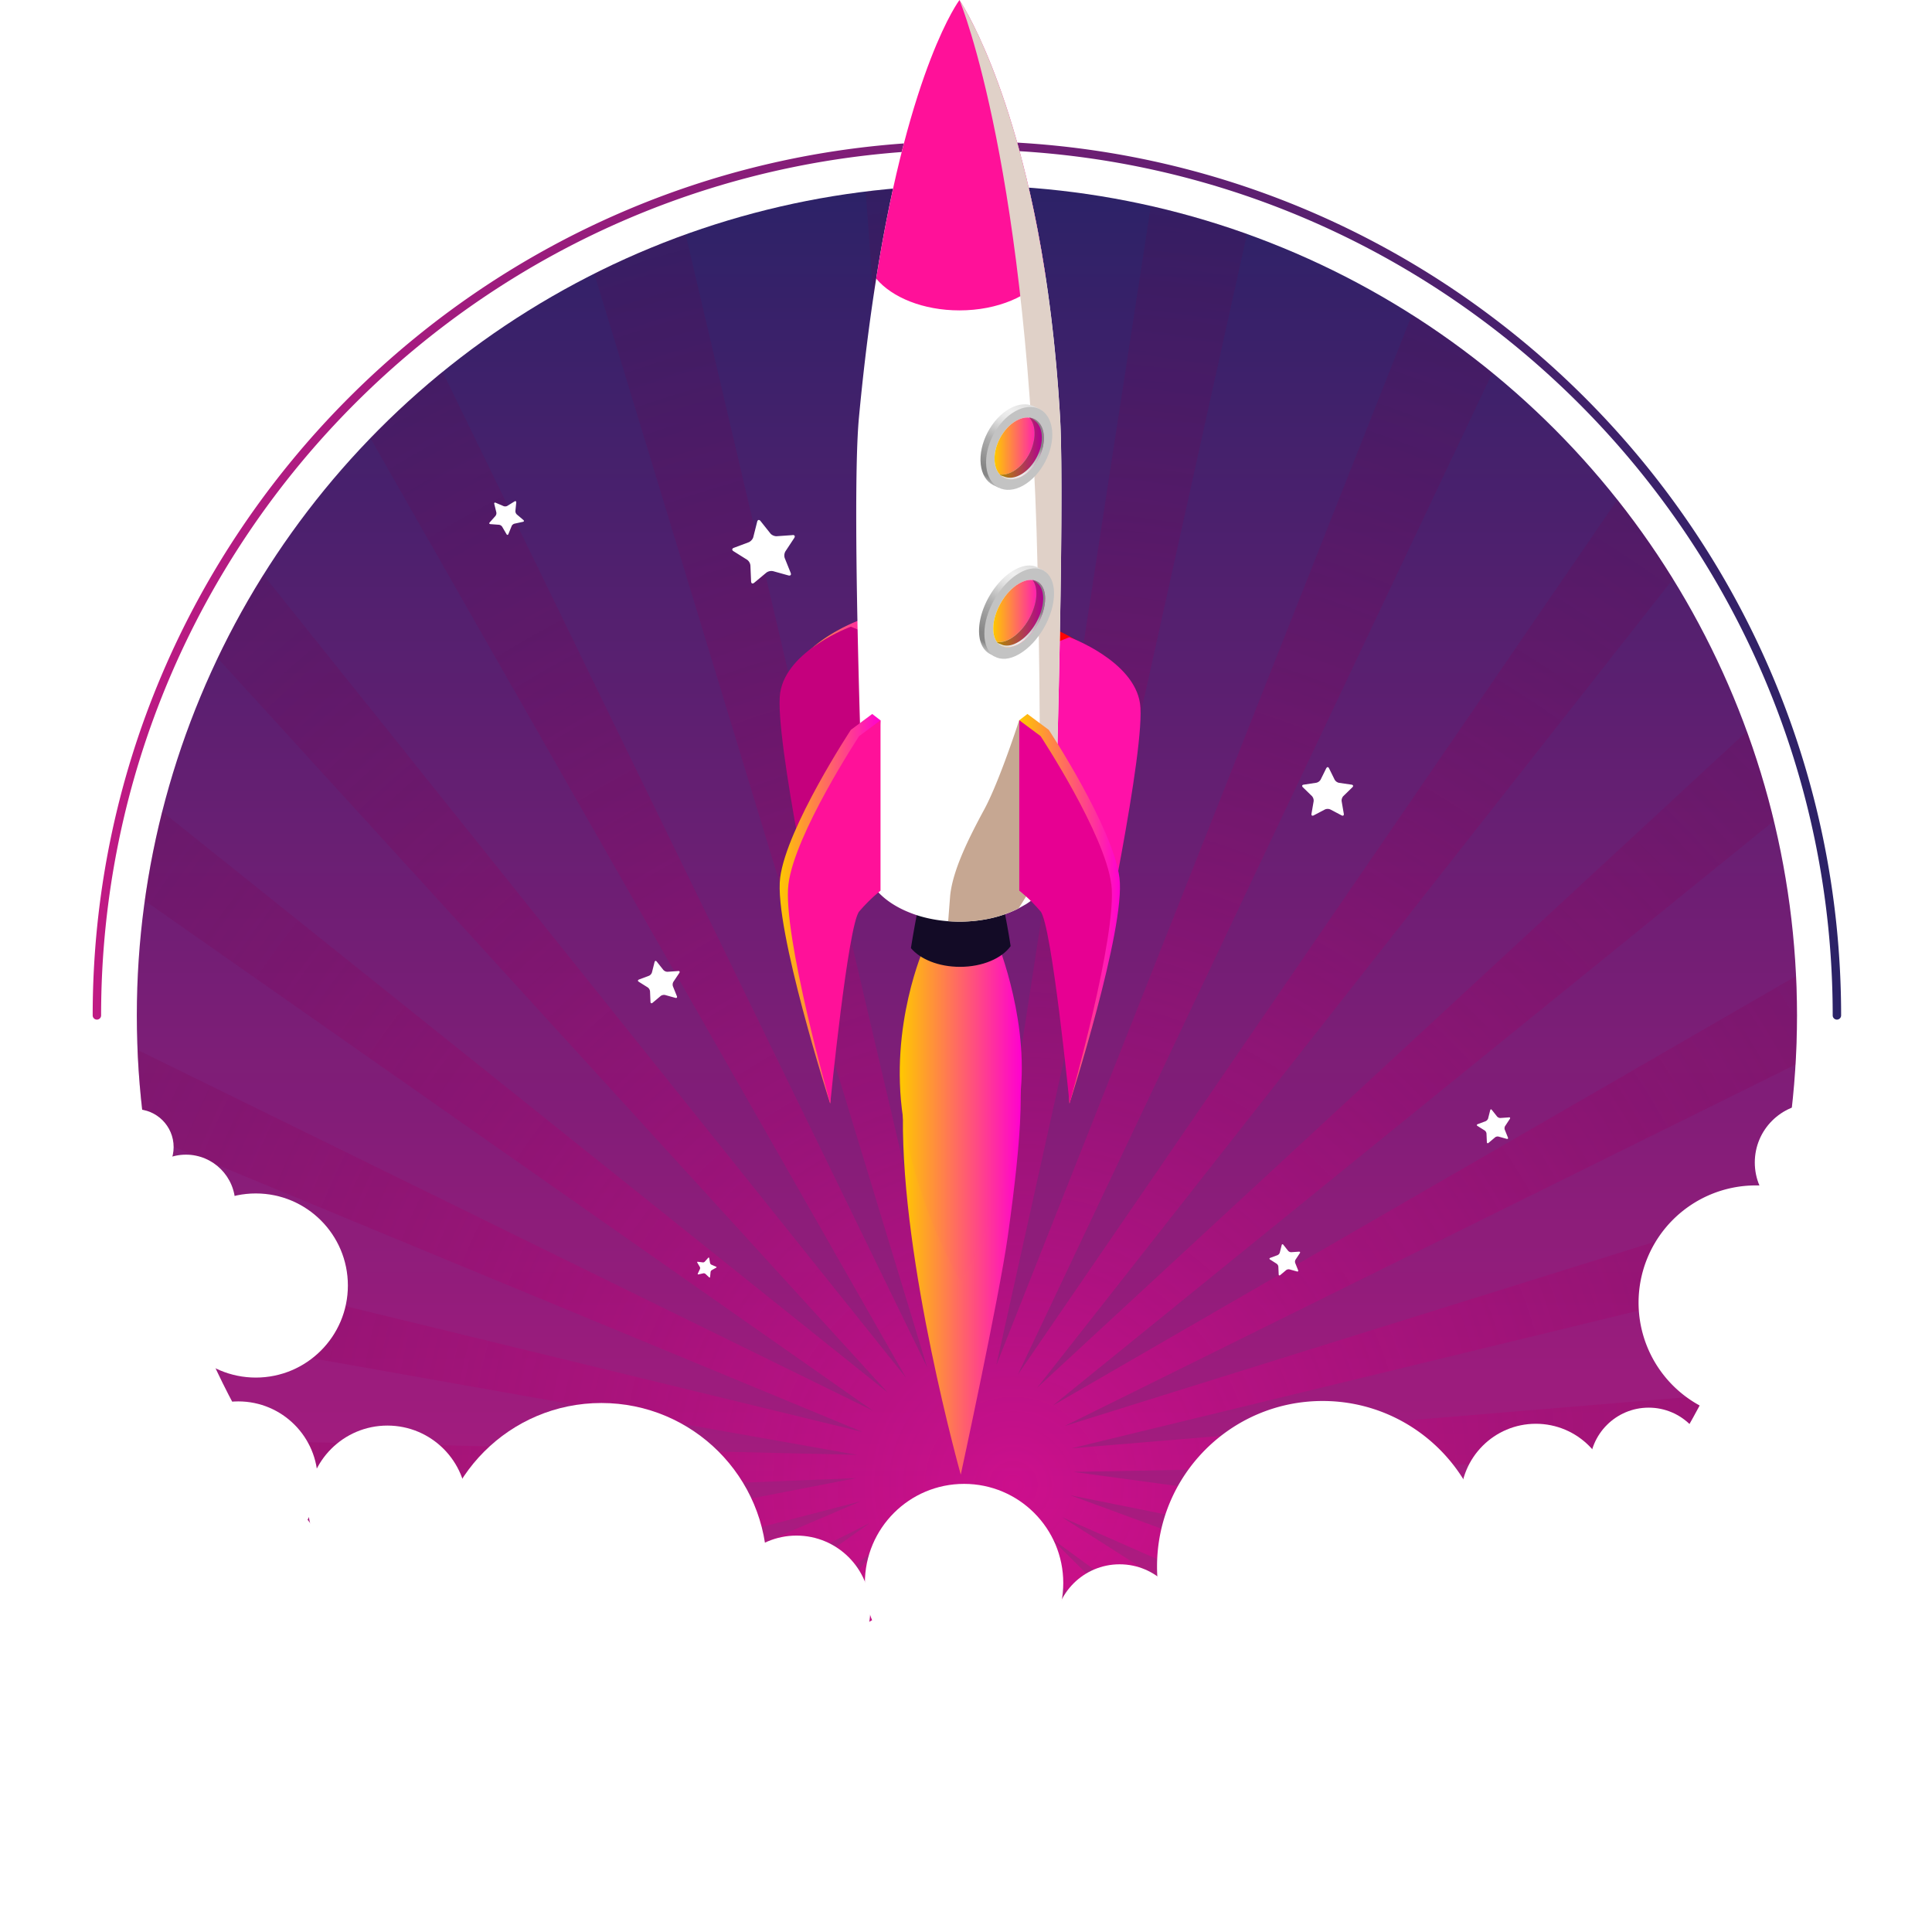 <svg xmlns="http://www.w3.org/2000/svg" xmlns:xlink="http://www.w3.org/1999/xlink" width="230" height="230" viewBox="0 0 229.54 229.54"><style><![CDATA[.g{clip-path:url(#C)}.h{stroke-width:.3}]]></style><pattern x="-2900.624" y="-145.586" width="57.6" height="57.6" patternUnits="userSpaceOnUse" id="A" viewBox="16 -57.6 57.6 57.6" overflow="visible"><defs><path id="B" d="M16-57.6h57.6V0H16z"/></defs><clipPath id="C"><use xlink:href="#B"/></clipPath><g fill="#fff"><path d="M0-6l6 6" class="g"/><path d="M0 0l6-6" class="g"/></g><g fill="none"><path d="M68.5-54h3m-17.4 0h3m-17.4 0h3m-17.4 0h3m33 7.2h3m-17.4 0h3m-17.4 0h3m-17.4 0h3m47.4 7.2h3m-17.4 0h3m-17.4 0h3m-17.4 0h3m33 7.2h3m-17.4 0h3m-17.4 0h3m-17.4 0h3m47.4 7.2h3m-17.4 0h3m-17.4 0h3m-17.4 0h3m33 7.2h3m-17.4 0h3m-17.4 0h3m-17.4 0h3m47.4 7.2h3m-17.4 0h3m-17.4 0h3m-17.4 0h3m33 7.2h3m-17.4 0h3m-17.4 0h3m-17.4 0h3" class="g h" stroke="#f9f9f9"/><path d="M3.7-46.8h3" stroke="#1e120d" class="g h"/><path d="M70-55.5v3m-14.4-3v3m-14.4-3v3m-14.4-3v3m36 4.2v3m-14.4-3v3m-14.4-3v3m-14.4-3v3M70-41.1v3m-14.4-3v3m-14.4-3v3m-14.4-3v3m36 4.2v3m-14.4-3v3m-14.4-3v3m-14.4-3v3M70-26.7v3m-14.4-3v3m-14.4-3v3m-14.4-3v3m36 4.2v3m-14.4-3v3m-14.4-3v3m-14.4-3v3M70-12.3v3m-14.4-3v3m-14.4-3v3m-14.4-3v3m36 4.2v3m-14.4-3v3M34-5.1v3m-14.4-3v3" class="g h" stroke="#f9f9f9"/><path d="M5.2-48.3v3" stroke="#1e120d" class="g h"/></g></pattern><pattern id="D" xlink:href="#A" patternTransform="matrix(-1.295 0 0 -1.295 -11396.215 -17501.219)"/><circle cx="84.178" cy="120.96" r="26.616" fill="url(#D)"/><linearGradient id="E" gradientUnits="userSpaceOnUse" x1="114.877" y1="210.404" x2="114.877" y2="20.753"><stop offset="0" stop-color="#c01a84"/><stop offset="1" stop-color="#2b2267"/></linearGradient><circle cx="114.877" cy="120.64" r="98.622" fill="url(#E)"/><g opacity=".43"><defs><circle id="F" cx="114.877" cy="120.64" r="98.622" opacity=".43"/></defs><clipPath id="G"><use xlink:href="#F"/></clipPath><radialGradient id="H" cx="98.875" cy="-98.296" r="218.278" gradientTransform="matrix(0.971 0.239 -0.239 0.971 0.89 248.293)" gradientUnits="userSpaceOnUse"><stop offset="0" stop-color="#ff009e"/><stop offset=".029" stop-color="#f60099" stop-opacity=".97"/><stop offset=".207" stop-color="#c4007b" stop-opacity=".793"/><stop offset=".383" stop-color="#9a0062" stop-opacity=".617"/><stop offset=".553" stop-color="#79004f" stop-opacity=".447"/><stop offset=".716" stop-color="#620041" stop-opacity=".284"/><stop offset=".869" stop-color="#540039" stop-opacity=".13"/><stop offset="1" stop-color="#4f0036" stop-opacity="0"/></radialGradient><path d="M332.878 219.082l2.13-15.955-207.48-28.254 208.275-3.926-1.343-16.08-207.15 17.205 201-48.81-4.762-15.363-197.057 61.525 184.267-91.12-7.98-13.985-177.678 102.66L283.91 38.204 273.13 26.23l-149.927 138.67L249.093 4.785l-13.097-9.387-115.05 167.892L207.946-20.39l-14.835-6.305-74.736 188.883 43.94-198.287-15.822-2.988-30.85 200.76-1.28-203.298-16.083.475 14.547 202.88L66.344-36.7 50.728-32.8l59.414 195.23L20.558-21.626l-14.434 7.22 101.502 178.07L-20.982 2.985-33.52 13.106l138.963 152.318L-56.234 35.97-66.29 48.526l169.994 119.075-187.3-91.892-7.1 14.462 193.162 79.96-204.2-49.7-3.85 15.648L101.8 172.844l-211.646-4.852-.418 16.123 211.997-8.502-209.29 40.6 3.08 15.79 206.738-53.64-197.224 84.414 6.407 14.787 191.935-96.64-176 124.64 9.443 13.05L105.028 183.22-41.644 342.55l12 10.728L107.088 185.05-3.4 372.008l14.03 7.87 98.916-193.426L40.27 392.533l15.403 4.697 56.53-209.96-24.896 215.95 16.073 1.272L115 187.498l20.56 216.05 15.956-2.23-33.762-214.23 65.005 206.398 15.103-5.607-77.458-201.77 106.3 187.377 13.562-8.687-117.497-180.193 142.55 159.95 11.352-11.4L124.712 182.63 296.777 308l8.646-13.598L126.2 180.27l193.46 85.22 5.52-15.13-198.02-72.71z" clip-path="url(#G)" fill-rule="evenodd" fill="url(#H)"/></g><g fill="#fff"><circle cx="16.133" cy="136.279" r="4.496"/><circle cx="22.089" cy="143.048" r="5.863"/><circle cx="30.394" cy="152.731" r="10.938"/><circle cx="195.879" cy="174.263" r="7.021"/><circle cx="215.507" cy="138.116" r="7.021"/><circle cx="182.474" cy="178.094" r="8.936"/><path d="M194.677 154.763a13.93 13.93 0 0 0 13.924 13.926 13.93 13.93 0 0 0 13.927-13.926 13.93 13.93 0 0 0-13.927-13.924 13.93 13.93 0 0 0-13.924 13.924z"/><circle cx="94.63" cy="191.216" r="8.773"/><circle cx="46.027" cy="178.809" r="9.437"/><circle cx="28.315" cy="175.937" r="9.437"/><circle cx="133.022" cy="193.591" r="7.737"/><circle cx="114.541" cy="188.084" r="11.785"/><path d="M51.773 186.363c0 10.868 8.81 19.675 19.672 19.675 10.867 0 19.677-8.807 19.677-19.675s-8.8-19.673-19.677-19.673c-10.86 0-19.672 8.808-19.672 19.673z"/><path d="M36.24 199.108a19.68 19.68 0 0 0 19.673 19.676 19.68 19.68 0 0 0 19.676-19.676 19.68 19.68 0 0 0-19.676-19.673 19.68 19.68 0 0 0-19.673 19.673z"/><path d="M66.112 203.09c0 10.87 8.8 19.677 19.672 19.677a19.68 19.68 0 0 0 19.677-19.677 19.68 19.68 0 0 0-19.677-19.673c-10.862 0-19.672 8.808-19.672 19.673z"/><path d="M93.195 209.862c0 10.87 8.81 19.676 19.67 19.676 10.868 0 19.678-8.807 19.678-19.676 0-10.864-8.8-19.672-19.678-19.672-10.86 0-19.67 8.808-19.67 19.672z"/><path d="M119.084 207.075c0 10.868 8.8 19.675 19.672 19.675a19.68 19.68 0 0 0 19.677-19.675 19.68 19.68 0 0 0-19.677-19.673c-10.862 0-19.672 8.808-19.672 19.673z"/><path d="M142.183 201.5c0 10.868 8.8 19.676 19.672 19.676a19.68 19.68 0 0 0 19.676-19.676 19.68 19.68 0 0 0-19.676-19.674 19.68 19.68 0 0 0-19.672 19.674z"/><path d="M137.467 186.124A19.68 19.68 0 0 0 157.14 205.8a19.68 19.68 0 0 0 19.676-19.676c0-10.865-8.81-19.673-19.676-19.673s-19.673 8.808-19.673 19.673z"/><circle cx="185.817" cy="195.284" r="19.674"/></g><linearGradient id="I" gradientUnits="userSpaceOnUse" x1="11.012" y1="68.957" x2="218.742" y2="68.957"><stop offset="0" stop-color="#c01a84"/><stop offset="1" stop-color="#2b2267"/></linearGradient><path d="M218.242 121.14a.5.5 0 0 1-.5-.5c0-56.72-46.145-102.865-102.863-102.865S12.012 63.92 12.012 120.64a.5.5 0 1 1-1 0c0-57.27 46.594-103.865 103.866-103.865S218.742 63.368 218.742 120.64a.5.5 0 0 1-.5.5z" fill="url(#I)"/><linearGradient id="J" gradientUnits="userSpaceOnUse" x1="107.275" y1="149.63" x2="121.292" y2="149.63"><stop offset="0" stop-color="#ffc800"/><stop offset="1" stop-color="#ff00d1"/></linearGradient><path d="M121.292 129.414c-.1 1.053.323 4.146-1.558 17.477-1.023 7.248-5.586 28.31-5.586 28.31s-7.058-25.162-6.87-42.485 14.013-3.303 14.013-3.303z" fill="url(#J)"/><linearGradient id="K" gradientUnits="userSpaceOnUse" x1="106.897" y1="131.709" x2="121.4" y2="131.709"><stop offset="0" stop-color="#ffc800"/><stop offset="1" stop-color="#ff00d1"/></linearGradient><path d="M109.795 112.553s-4.15 9.224-2.516 20.164 6.842 19.492 6.842 19.492 5.927-8.49 7.17-22.795c.798-9.148-3.082-18.205-3.082-18.205l-8.415 1.344z" fill="url(#K)"/><path d="M114.058 114.87c2.678 0 4.982-1.013 6.015-2.464-2.07-13.488-6.015-19.267-6.015-19.267s-3.455 4.54-5.832 19.505c1.106 1.323 3.3 2.226 5.832 2.226z" fill="#130b26"/><path d="M124.593 74.452s7.65 2.783 8.41 7.88-4.963 31.792-4.963 31.792-2.112-18.818-3.446-18.84-2.527.457-2.527.457V75.5l2.527-1.04z" fill="#ff0504"/><linearGradient id="L" gradientUnits="userSpaceOnUse" x1="93.596" y1="93.533" x2="104.604" y2="93.533"><stop offset="0" stop-color="#ffc800"/><stop offset="1" stop-color="#ff00d1"/></linearGradient><path d="M102.076 73.698s-7.652 2.78-8.4 7.88 4.965 31.8 4.965 31.8 2.112-18.818 3.445-18.84a7.34 7.34 0 0 1 2.528.458v-20.25l-2.528-1.038z" fill="url(#L)"/><path d="M101.1 74.452s-7.65 2.783-8.41 7.88 4.964 31.792 4.964 31.792 2.113-18.818 3.445-18.84 2.528.457 2.528.457V75.5l-2.528-1.04z" fill="#c5007d"/><path d="M127.045 75.7s7.652 2.78 8.4 7.88-4.962 31.8-4.962 31.8-2.115-18.818-3.448-18.84-2.527.458-2.527.458V76.75l2.527-1.04z" fill="#ff11a8"/><path d="M125.196 102.404c0 1.47-.716 2.836-1.925 3.98a10.78 10.78 0 0 1-1.365 1.039l-.87.493c-1.925 1.002-4.383 1.586-7.048 1.586-.3 0-.597-.013-.897-.026l-.44-.024c-1.665-.13-3.213-.48-4.577-1.03-3.16-1.247-5.28-3.48-5.28-6.02-.118-.625-1.74-42.293-.74-52.827C105.693 10.9 113.988.002 113.988.002c.312.456 9.972 15.095 11.96 49.576.6 10.57-.637 52.202-.753 52.827z" fill="#fff"/><path d="M122.972 104.812l-1.942 3.102c-1.924 1-4.372 1.586-7.04 1.586a20.51 20.51 0 0 1-1.337-.049l.238-3.072c.327-3.065 2.23-6.85 4.064-10.24 1.823-3.39 4.133-10.57 4.133-10.57l1.884 19.242z" fill="#c6a792"/><path d="M113.994 36.877c4.544 0 8.453-1.716 10.208-4.18C120.69 9.812 113.994.004 113.994.004s-5.86 7.702-9.896 33.095c1.88 2.248 5.604 3.778 9.896 3.778z" fill="#f19"/><path d="M125.193 102.402c0 1.477-.715 2.836-1.924 3.976.297-7.506.416-19.577 0-38.98-1.01-47.075-9.02-66.78-9.268-67.387.297.447 9.963 15.088 11.945 49.565.604 10.567-.636 52.2-.754 52.824z" fill="#e0d1c8"/><linearGradient id="M" gradientUnits="userSpaceOnUse" x1="92.63" y1="107.96" x2="104.604" y2="107.96"><stop offset="0" stop-color="#ffc800"/><stop offset="1" stop-color="#ff00d1"/></linearGradient><path d="M101.1 86.697s-7.65 11.616-8.41 17.6 5.94 26.816 5.94 26.816 1.137-22.016 2.47-23.575 2.528-2.462 2.528-2.462l.977-19.495-.977-.754-2.528 1.88z" fill="url(#M)"/><path d="M102.076 87.454s-7.652 11.613-8.4 17.59 4.965 26.06 4.965 26.06 2.112-21.263 3.445-22.82 2.528-2.463 2.528-2.463V85.57l-2.528 1.882z" fill="#f19"/><linearGradient id="N" gradientUnits="userSpaceOnUse" x1="121.088" y1="107.96" x2="133.063" y2="107.96"><stop offset="0" stop-color="#ffc800"/><stop offset="1" stop-color="#ff00d1"/></linearGradient><path d="M124.593 86.697s7.65 11.616 8.41 17.6-5.94 26.816-5.94 26.816-1.136-22.016-2.47-23.575-2.527-2.462-2.527-2.462l-.978-19.495.978-.754 2.527 1.88z" fill="url(#N)"/><path d="M132.027 105.043c-.76-5.976-8.4-17.59-8.4-17.59l-2.528-1.882v20.248s1.195.9 2.528 2.463 3.446 22.82 3.446 22.82 5.722-20.086 4.964-26.06z" fill="#e70092"/><linearGradient id="O" gradientUnits="userSpaceOnUse" x1="116.55" y1="77.088" x2="122.436" y2="66.894"><stop offset=".006" stop-color="#bebebe"/><stop offset=".077" stop-color="#868686"/><stop offset=".15" stop-color="#868686"/><stop offset=".445" stop-color="#adadad"/><stop offset=".466" stop-color="#b0b0b0"/><stop offset=".674" stop-color="#dedede"/><stop offset=".739" stop-color="#e8e8e8"/><stop offset=".819" stop-color="#efefef"/><stop offset=".97" stop-color="#e1e1e1"/><stop offset=".999" stop-color="#dedede"/></linearGradient><path d="M123.265 67.402c-.736-.363-1.724-.276-2.806.347-2.286 1.323-4.142 4.546-4.14 7.203 0 1.324.458 2.256 1.204 2.697a48.88 48.88 0 0 0 .63.339s.106-.134.36-.35c-.75-.373-1.225-1.257-1.225-2.544 0-2.438 1.702-5.4 3.803-6.61 1.24-.72 2.342-.664 3.034.004.19-.296.313-.433-.098-.674l-.09-.053-.674-.36z" fill="url(#O)"/><path d="M124.028 67.815l-.09-.053c-.742-.387-1.746-.31-2.848.33-2.287 1.32-4.14 4.546-4.14 7.203 0 1.322.46 2.254 1.202 2.695.75.444 1.8.388 2.938-.276 2.288-1.32 4.14-4.544 4.14-7.202.001-1.32-.458-2.25-1.198-2.69zm-.474 1.505c.392.375.622 1 .62 1.8.001 1.98-1.38 4.382-3.084 5.365-.81.466-1.542.532-2.092.26-.61-.303-.994-1.02-.994-2.064 0-1.98 1.38-4.384 3.086-5.365 1.006-.583 1.9-.54 2.463.002z" fill="#c3c3c3"/><linearGradient id="P" gradientUnits="userSpaceOnUse" x1="118.005" y1="72.902" x2="124.175" y2="72.902"><stop offset="0" stop-color="#ffc800"/><stop offset="1" stop-color="#ff00d1"/></linearGradient><path d="M123.554 69.32c.392.375.622 1 .62 1.8.001 1.98-1.38 4.382-3.084 5.365-.81.466-1.542.532-2.092.26-.61-.303-.994-1.02-.994-2.064 0-1.98 1.38-4.384 3.086-5.365 1.006-.583 1.9-.54 2.463.002z" fill="url(#P)"/><linearGradient id="Q" gradientUnits="userSpaceOnUse" x1="119.729" y1="77.169" x2="123.14" y2="71.262"><stop offset=".001" stop-color="#dedede"/><stop offset=".03" stop-color="#e1e1e1"/><stop offset=".181" stop-color="#efefef"/><stop offset=".261" stop-color="#e8e8e8"/><stop offset=".326" stop-color="#dedede"/><stop offset=".697" stop-color="#b0b0b0"/><stop offset=".707" stop-color="#adadad"/><stop offset=".85" stop-color="#868686"/><stop offset=".923" stop-color="#868686"/></linearGradient><path d="M120.047 75.884c1.704-.982 3.087-3.386 3.087-5.366 0-.685-.167-1.228-.453-1.606.896.11 1.494.905 1.494 2.2 0 1.98-1.38 4.382-3.084 5.365-1.115.644-2.092.52-2.635-.197.465.06 1.01-.068 1.59-.405z" fill="url(#Q)"/><linearGradient id="R" gradientUnits="userSpaceOnUse" x1="118.457" y1="72.805" x2="123.939" y2="72.805"><stop offset="0" stop-color="#b08a00"/><stop offset="1" stop-color="#b00090"/></linearGradient><path d="M123.134 70.518c0-.685-.167-1.228-.453-1.606a1.65 1.65 0 0 1 .623.407c.397.36.635.966.635 1.774-.002 1.92-1.34 4.248-2.992 5.202-.79.458-1.51.515-2.045.24-.14-.04-.27-.1-.39-.18l-.052-.062-.003-.004c.465.057 1.01-.068 1.59-.405 1.704-.982 3.087-3.386 3.087-5.366z" fill="url(#R)"/><linearGradient id="S" gradientUnits="userSpaceOnUse" x1="116.961" y1="57.315" x2="121.845" y2="47.565"><stop offset=".006" stop-color="#bebebe"/><stop offset=".077" stop-color="#868686"/><stop offset=".15" stop-color="#868686"/><stop offset=".445" stop-color="#adadad"/><stop offset=".466" stop-color="#b0b0b0"/><stop offset=".674" stop-color="#dedede"/><stop offset=".739" stop-color="#e8e8e8"/><stop offset=".819" stop-color="#efefef"/><stop offset=".97" stop-color="#e1e1e1"/><stop offset=".999" stop-color="#dedede"/></linearGradient><path d="M122.724 48.232c-.773-.333-1.75-.254-2.774.32-2.155 1.2-3.692 4.166-3.43 6.603.13 1.21.682 2.068 1.47 2.472l.665.312s.094-.122.326-.322c-.8-.34-1.35-1.153-1.475-2.33-.24-2.237 1.17-4.952 3.15-6.062 1.17-.657 2.276-.606 3.037.004.16-.27.27-.396-.168-.62l-.092-.046-.71-.33z" fill="url(#S)"/><path d="M123.525 48.61l-.092-.046c-.78-.356-1.777-.284-2.816.3-2.157 1.2-3.694 4.165-3.433 6.602.13 1.212.68 2.068 1.47 2.473s1.827.354 2.91-.252c2.157-1.212 3.693-4.17 3.432-6.604-.13-1.2-.68-2.064-1.462-2.468zm-.324 1.38c.428.343.722.907.8 1.65.195 1.815-.948 4.02-2.557 4.922-.762.426-1.5.485-2.066.236-.64-.277-1.093-.936-1.196-1.892-.194-1.816.95-4.018 2.557-4.92.95-.532 1.848-.492 2.464.004z" fill="#c3c3c3"/><linearGradient id="T" gradientUnits="userSpaceOnUse" x1="118.159" y1="53.274" x2="124.021" y2="53.274"><stop offset="0" stop-color="#ffc800"/><stop offset="1" stop-color="#ff00d1"/></linearGradient><path d="M123.2 49.99c.428.343.722.907.8 1.65.195 1.815-.948 4.02-2.557 4.922-.762.426-1.5.485-2.066.236-.64-.277-1.093-.936-1.196-1.892-.194-1.816.95-4.018 2.557-4.92.95-.532 1.848-.492 2.464.004z" fill="url(#T)"/><linearGradient id="U" gradientUnits="userSpaceOnUse" x1="120.148" y1="57.304" x2="122.978" y2="51.653"><stop offset=".001" stop-color="#dedede"/><stop offset=".03" stop-color="#e1e1e1"/><stop offset=".181" stop-color="#efefef"/><stop offset=".261" stop-color="#e8e8e8"/><stop offset=".326" stop-color="#dedede"/><stop offset=".697" stop-color="#b0b0b0"/><stop offset=".707" stop-color="#adadad"/><stop offset=".85" stop-color="#868686"/><stop offset=".923" stop-color="#868686"/></linearGradient><path d="M120.34 56.01c1.606-.903 2.753-3.104 2.56-4.92-.068-.627-.286-1.125-.6-1.473.906.102 1.584.83 1.71 2.026.195 1.814-.95 4.017-2.557 4.918-1.053.592-2.04.48-2.653-.18.472.053 1.002-.064 1.55-.37z" fill="url(#U)"/><linearGradient id="V" gradientUnits="userSpaceOnUse" x1="118.79" y1="53.186" x2="123.78" y2="53.186"><stop offset="0" stop-color="#b08a00"/><stop offset="1" stop-color="#b00090"/></linearGradient><path d="M122.9 51.088c-.068-.627-.286-1.125-.6-1.473a1.89 1.89 0 0 1 .661.374c.432.33.73.886.8 1.625.188 1.758-.923 3.894-2.48 4.77-.746.42-1.46.473-2.02.22-.146-.036-.28-.09-.408-.163l-.06-.06h-.002c.472.053 1.002-.064 1.55-.37 1.606-.903 2.753-3.104 2.56-4.92z" fill="url(#V)"/><path d="M157.573 91.28c.1-.183.237-.183.327 0l.664 1.344a.79.79 0 0 0 .529.385l1.482.215c.2.03.247.17.102.312l-1.073 1.046c-.145.142-.236.422-.202.622l.254 1.478c.033.2-.085.287-.266.192l-1.326-.698a.79.79 0 0 0-.654 0l-1.328.698c-.18.095-.3.008-.264-.192l.254-1.478a.8.8 0 0 0-.203-.622l-1.073-1.046c-.146-.142-.1-.282.102-.312L156.38 93a.79.79 0 0 0 .53-.385l.664-1.344zM61.135 59.574c.118-.073.203-.02.2.118l-.1 1.017a.54.54 0 0 0 .168.413l.78.66c.107.1.082.187-.054.216l-.998.218c-.135.03-.3.16-.342.287l-.386.946c-.054.128-.152.136-.223.016l-.516-.882a.54.54 0 0 0-.379-.236l-1.02-.076c-.138-.01-.176-.103-.083-.206l.68-.763a.54.54 0 0 0 .107-.433l-.243-.992c-.033-.135.044-.2.17-.144l.936.4a.54.54 0 0 0 .444-.03l.87-.538zm19.435 55.788c.17-.01.23.095.137.237l-.7 1.045a.66.66 0 0 0-.055.545l.467 1.162c.064.157-.018.25-.182.203l-1.208-.336c-.163-.044-.405.008-.535.115l-.96.806c-.132.108-.242.06-.25-.1l-.054-1.253a.66.66 0 0 0-.275-.474l-1.062-.667c-.144-.1-.132-.2.027-.27l1.175-.44a.66.66 0 0 0 .364-.408l.307-1.216c.04-.165.16-.2.266-.057l.78.982a.67.67 0 0 0 .501.221l1.25-.087zm73.762 33.352c.125-.008.17.07.1.175l-.508.768a.48.48 0 0 0-.04.4l.343.854c.047.116-.013.184-.134.15l-.888-.246a.5.5 0 0 0-.394.084l-.705.593c-.098.08-.18.043-.185-.08l-.04-.92a.49.49 0 0 0-.202-.348l-.78-.5c-.105-.065-.097-.155.02-.198l.863-.322a.49.49 0 0 0 .268-.3l.226-.893c.03-.12.118-.14.195-.042l.572.722a.49.49 0 0 0 .368.162l.92-.064zm24.943-15.964c.137-.01.185.075.1.2l-.55.834c-.075.113-.095.306-.044.434l.372.926c.052.126-.013.2-.145.162l-.963-.267c-.13-.036-.322.005-.427.1l-.765.645c-.105.085-.194.046-.2-.1l-.043-1a.52.52 0 0 0-.22-.377l-.847-.532c-.114-.07-.104-.168.023-.214l.936-.35c.126-.048.256-.194.3-.325l.245-.97c.03-.132.127-.153.2-.045l.62.78c.086.106.266.186.4.177l.996-.07zm-94.2 17.74c.073.032.076.1.004.128l-.516.288a.31.31 0 0 0-.14.215l-.057.587c-.008.08-.062.1-.12.045l-.432-.402c-.06-.055-.17-.085-.248-.068l-.577.128c-.078.016-.113-.028-.08-.1l.25-.535c.035-.07.028-.187-.013-.257l-.298-.5c-.04-.07-.01-.116.07-.107l.584.072c.08.01.188-.03.242-.1l.393-.44c.052-.06.107-.046.123.034l.1.578c.016.08.088.17.162.202l.54.234zm9.08-86.924c.255-.016.346.142.205.356L93.32 65.5a.99.99 0 0 0-.082.817l.7 1.743c.097.236-.026.374-.272.305l-1.812-.504a1.01 1.01 0 0 0-.803.173l-1.44 1.2c-.198.163-.363.1-.375-.164l-.08-1.88a.95.95 0 0 0-.413-.7l-1.594-1c-.215-.133-.197-.316.04-.404l1.762-.66c.24-.1.485-.365.547-.612l.46-1.824c.06-.248.24-.286.4-.085l1.17 1.472c.16.2.498.347.752.33l1.876-.13z" fill="#fff"/></svg>